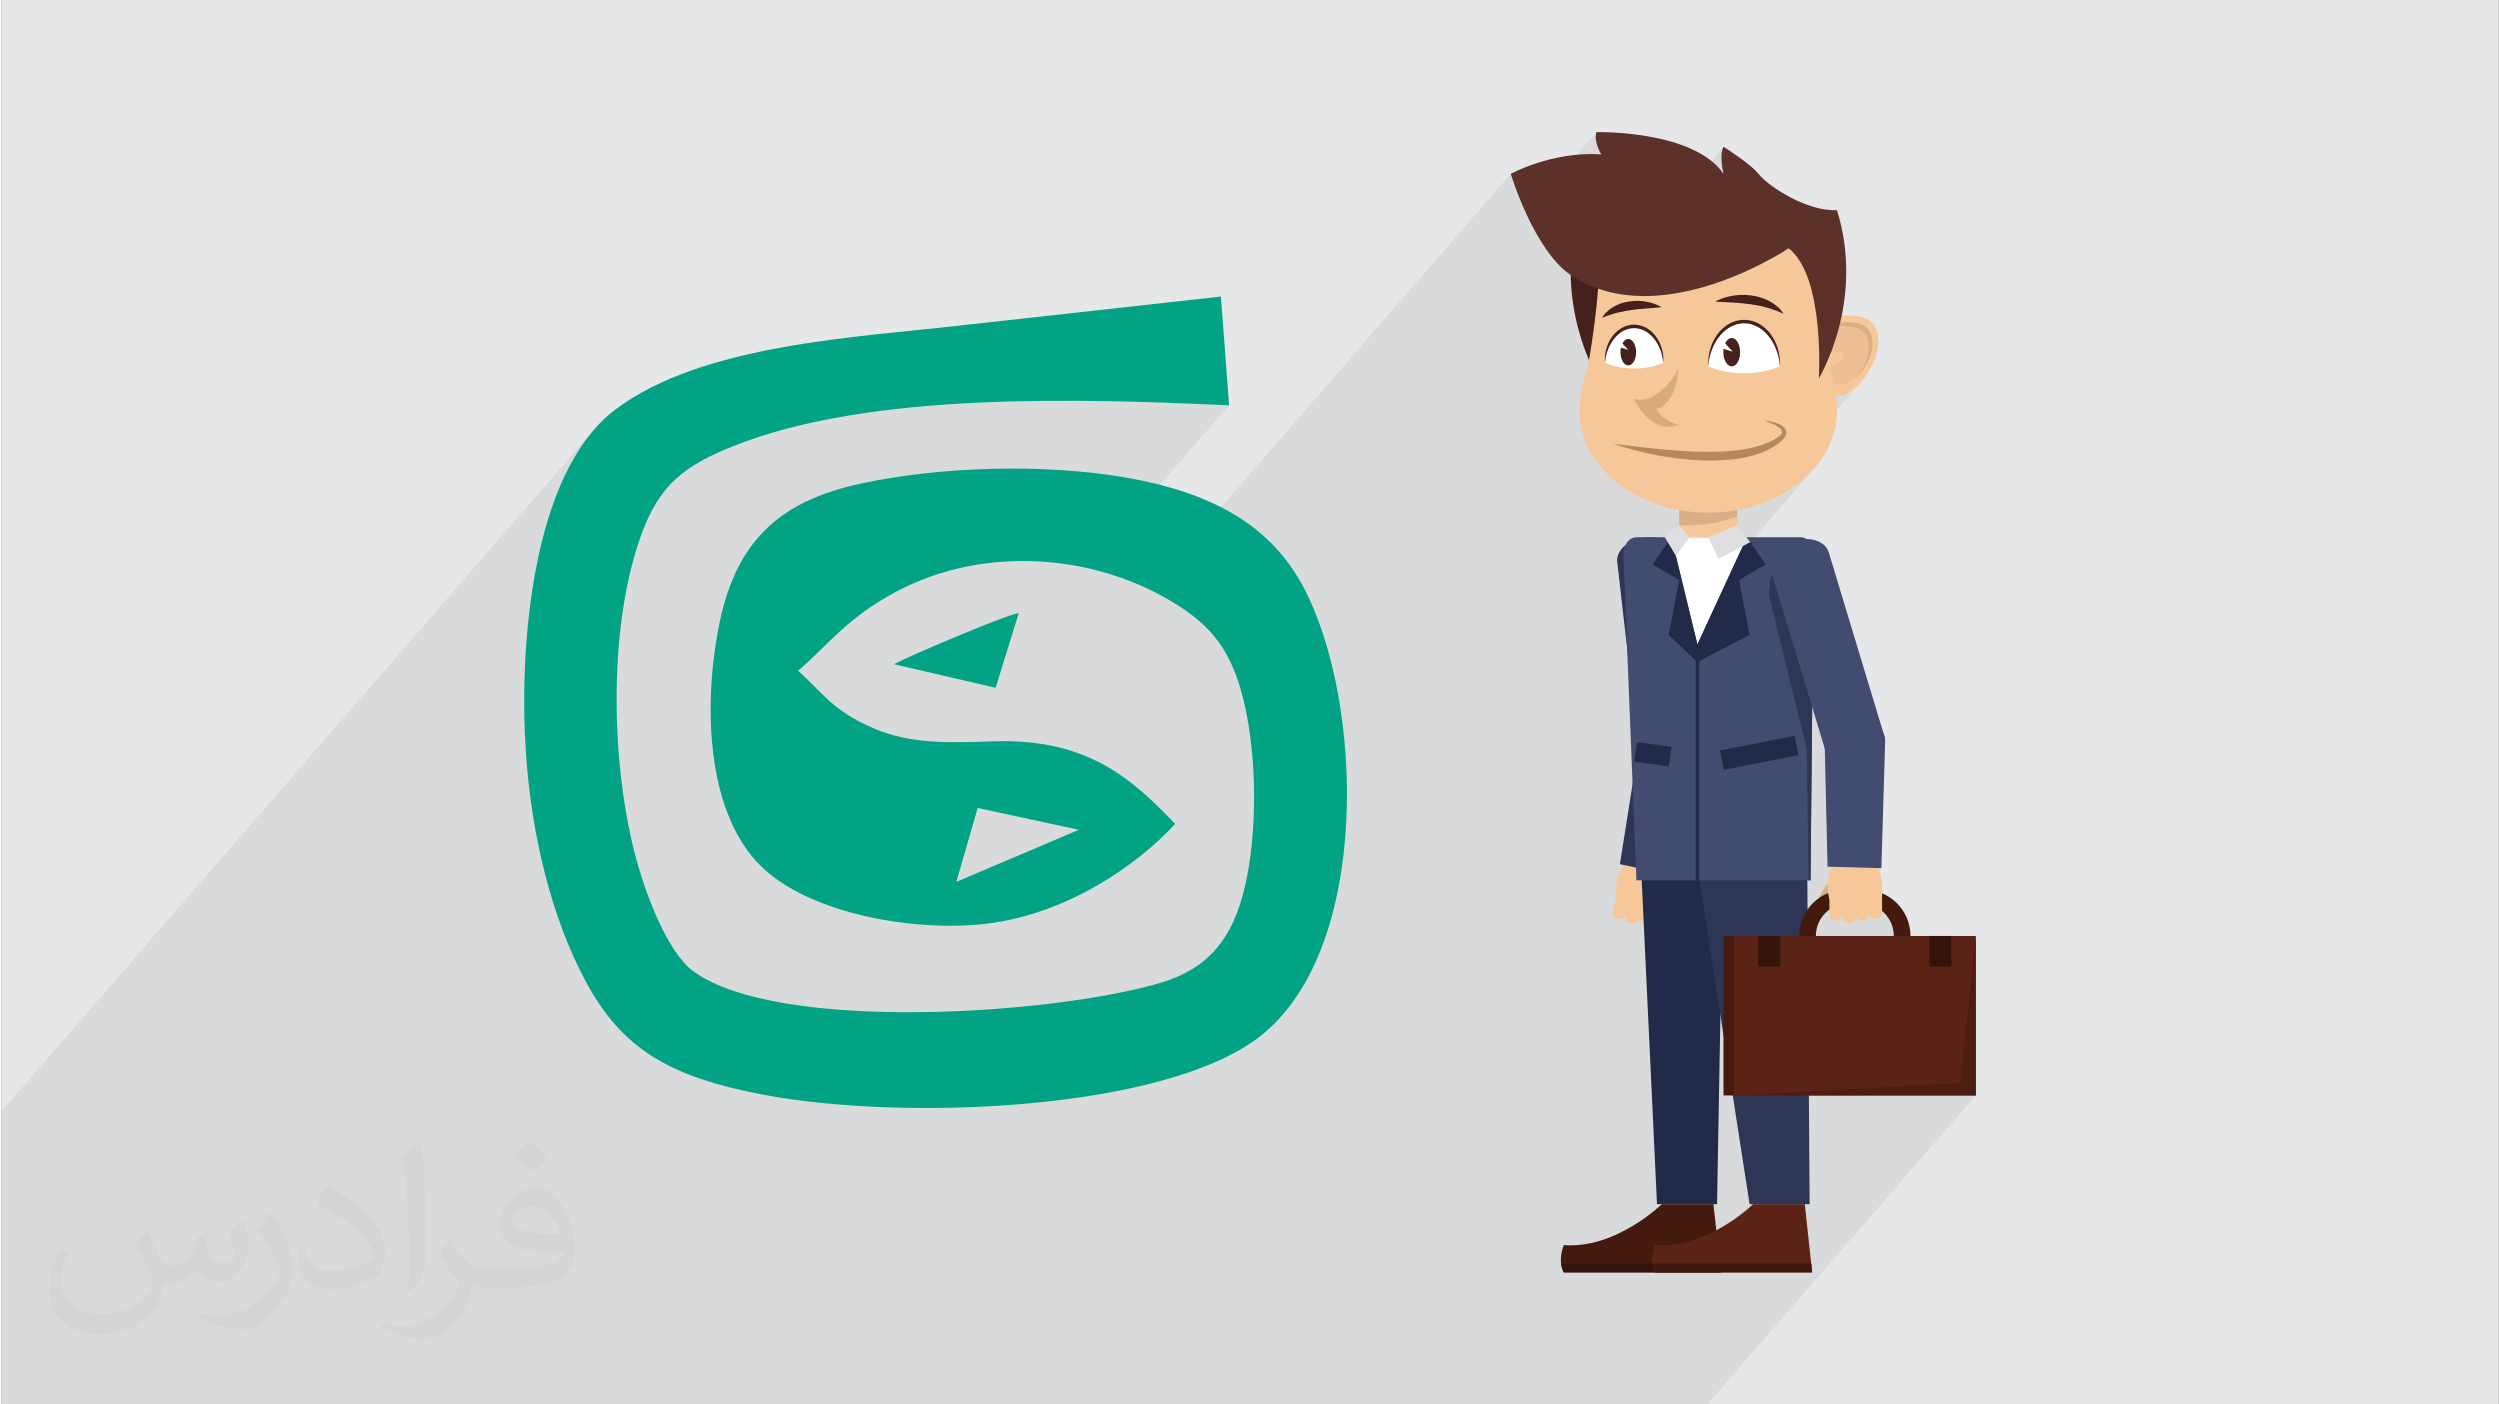 <?xml version="1.0" encoding="UTF-8"?>
<!DOCTYPE svg PUBLIC "-//W3C//DTD SVG 1.0//EN" "http://www.w3.org/TR/2001/REC-SVG-20010904/DTD/svg10.dtd">
<!-- Creator: CorelDRAW 2017 -->
<svg xmlns="http://www.w3.org/2000/svg" xml:space="preserve" width="356px" height="200px" version="1.0" shape-rendering="geometricPrecision" text-rendering="geometricPrecision" image-rendering="optimizeQuality" fill-rule="evenodd" clip-rule="evenodd"
viewBox="0 0 35600 20025"
 xmlns:xlink="http://www.w3.org/1999/xlink">
 <rect x="0" y="0" width="35600" height="20025" fill="#808080" stroke="none"/>
 <g id="__x0023_Layer_x0020_1">
  <g id="_2529190809280">
   <path fill="#E6E7E8" d="M0 0l35600 0 0 20025 -35600 0 0 -20025z"/>
   <path fill="#373435" fill-opacity="0.078" d="M20580 20025l-31 0 -15 0 -2 0 -44 0 -60 0 -47 0 -13 0 -7 0 -53 0 -8 0 -84 0 -3 0 -5 0 -18 0 -30 0 -5 0 -34 0 -75 0 -23 0 -28 0 -61 0 -22 0 -18 0 -18 0 -5 0 -47 0 -54 0 -96 0 -23 0 -23 0 -8 0 -1 0 -7 0 -70 0 -1 0 -164 0 -9 0 -72 0 -56 0 -348 0 -148 0 -33 0 -117 0 -641 0 -210 0 -17 0 -13 0 -4 0 -31 0 -108 0 -18 0 -24 0 -65 0 -1 0 -119 0 -42 0 -2 0 -8 0 -14 0 0 0 -9 0 -33 0 -62 0 -58 0 -12 0 -53 0 -13 0 0 0 -162 0 -10 0 -13 0 -37 0 -190 0 -13 0 -40 0 -139 0 -28 0 -9 0 -19 0 -235 0 -191 0 -89 0 -202 0 -272 0 -4 0 -113 0 -39 0 -124 0 -9 0 -36 0 -86 0 -65 0 -34 0 -12 0 -106 0 -17 0 -14 0 -175 0 -309 0 -1 0 -16 0 -75 0 -17 0 -119 0 -18 0 -70 0 -5 0 -71 0 -13 0 -95 0 -27 0 0 0 -17 0 -15 0 -101 0 -51 0 -95 0 -5 0 -1 0 -35 0 -18 0 -30 0 -3 0 -3 0 -7 0 -10 0 -20 0 -23 0 -4 0 -20 0 -10 0 -1 0 -3 0 -52 0 -67 0 -15 0 -29 0 -11 0 -13 0 0 0 -13 0 -24 0 -26 0 -30 0 -1 0 -35 0 -42 0 -23 0 -189 0 -13 0 -1 0 -49 0 -11 0 -9 0 -66 0 -32 0 -3 0 -3 0 -17 0 -51 0 -77 0 -11 0 -27 0 -31 0 -33 0 -34 0 -3 0 -38 0 -41 0 -53 0 -37 0 -148 0 -49 0 -8 0 -2 0 -16 0 -10 0 -1 0 -34 0 -9 0 -89 0 -1 0 -1 0 -32 0 -29 0 -31 0 -16 0 -8 0 -27 0 -17 0 -9 0 -32 0 -11 0 -4 0 -3 0 -3 0 -1 0 -2 0 -20 0 -9 0 -4 0 -10 0 -38 0 -2 0 -6 0 -15 0 -14 0 -2 0 -1 0 -11 0 -8 0 -2 0 -3 0 -5 0 -5 0 -2 0 -10 0 -12 0 -4 0 0 0 -6 0 -1 0 -26 0 -12 0 -8 0 -5 0 -4 0 -48 0 -39 0 -11 0 -23 0 -7 0 -19 0 -45 0 -79 0 -63 0 -49 0 -28 0 -4 0 -14 0 -4 0 -36 0 -72 0 -22 0 -25 0 -57 0 -31 0 -33 0 -74 0 -65 0 -34 0 -69 0 -115 0 -9 0 -55 0 -5 0 -16 0 -6 0 -25 0 -34 0 -28 0 -3 0 -12 0 -24 0 -8 0 -2 0 -12 0 -9 0 -23 0 -13 0 -10 0 -12 0 -9 0 -10 0 -8 0 -12 0 -5 0 -5 0 -19 0 -3 0 -26 0 -3 0 -13 0 -44 0 -43 0 -82 0 -7 0 -64 0 -57 0 -40 0 -24 0 -9 0 -44 0 -32 0 -303 0 -101 0 -14 0 -105 0 -326 0 -35 0 -145 0 -138 0 -398 0 -387 0 -301 0 -43 0 -74 0 -373 0 -258 0 -976 0 -172 0 -982 0 -588 0 -447 0 -416 0 -422 0 -1644 0 -577 0 -42 0 0 -675 0 -989 0 -487 0 -2030 8438 -9707 -93 115 -87 123 -82 130 -76 136 -71 143 -67 148 -62 153 -57 158 -52 162 -48 166 -44 168 -40 171 -36 174 -32 175 -28 176 -25 177 -21 177 -18 176 -15 176 -9 134 2001 -2302 146 -152 166 -132 188 -117 214 -107 240 -103 187 -71 192 -66 198 -61 204 -57 208 -51 212 -48 217 -43 220 -38 224 -36 227 -31 229 -28 231 -24 234 -21 235 -18 236 -15 236 -13 237 -10 237 -7 237 -5 236 -3 235 -2 233 1 231 2 229 3 227 5 223 6 220 6 217 8 212 8 207 8 203 9 198 9 -2019 2322 107 25 127 34 127 38 125 43 123 45 121 50 120 54 33 16 5152 -5927 4 12 11 35 19 56 26 73 33 88 39 100 46 110 40 87 1004 -1156 -10 52 2 55 10 53 15 49 18 43 16 34 13 23 4 8 -947 1089 12 22 70 121 77 117 1 2 483 -556 -64 244 -42 237 -22 229 -4 214 6 5 24 13 600 -690 -65 89 -52 92 -41 93 -31 94 -20 92 -13 90 -5 86 -4 104 -1 22 333 -382 90 -88 -424 488 -4 69 -1 13 26 10 1762 -2027 -20 50 -9 60 -1 64 4 63 8 58 8 47 7 32 3 12 -1487 1710 72 14 263 18 262 -11 257 -36 250 -55 238 -70 223 -80 204 -85 183 -85 157 -80 129 -71 96 -57 60 -38 21 -13 90 88 78 108 65 126 54 140 43 149 35 155 26 158 19 157 3 28 29 -34 -28 45 9 113 1 18 86 -99 8 -7 6 -7 27 -22 5 -5 9 -4 27 -15 11 -4 9 -4 10 -3 10 -4 36 -9 7 -2 10 -1 37 -6 16 -1 8 -1 8 0 16 -1 51 -1 76 2 70 9 64 18 55 27 46 41 35 54 22 71 7 88 -5 65 -5 26 -1 10 -3 10 -4 19 -22 65 -2 5 -1 3 -5 8 -21 48 -17 30 -7 12 -5 8 -6 11 -41 58 -5 7 -5 7 -30 34 -4 5 -258 297 58 -12 98 -55 96 -83 -1508 1734 97 -29 164 -64 153 -77 143 -88 131 -98 117 -108 105 -117 -1121 1289 -349 758 359 -414 354 -204 157 -181 -38 58 -23 60 -8 61 7 49 117 -134 66 -71 79 -43 77 -26 61 -24 48 -19 38 -12 28 -1 23 13 19 29 18 49 40 133 -19 2075 130 432 124 -143 -41 50 -27 56 -10 60 3 137 22 74 26 56 41 46 52 37 64 28 72 16 78 5 83 -7 85 -19 81 -31 73 -40 62 -48 51 -53 -768 883 17 737 8 0 164 -189 -57 78 -48 90 -8 22 709 20 -368 424 0 40 205 -237 -8 14 -6 15 -2 17 0 245 74 23 78 42 69 57 56 68 43 79 27 87 9 93 -9 93 -27 87 -43 78 -56 69 -289 333 2 0 133 -14 124 -38 112 -61 97 -81 -1571 1808 57 0 1977 -2274 314 0 0 400 348 -400 -223 2097 -154 177 377 0 -3830 4406 -140 0 -237 0 -645 0 -420 0 -123 0 -313 0 -67 0 -32 0 -348 0 -17 0 -36 0 -150 0 -111 0 -57 0 -20 0 -279 0 -2 0 -148 0 -53 0 -63 0 -188 0 -122 0 -26 0 -22 0 -61 0 -58 0zm1793 -16094l0 0 5 -6 -5 6z"/>
   <g>
    <path fill="#02A385" d="M12723 9470l1450 336 330 -1065c-175,20 -1590,624 -1780,729zm890 3103l304 -1053 1444 311 -1748 742zm3120 -826c-597,-622 -1235,-1227 -2604,-1177 -615,22 -1173,41 -1699,-187 -587,-255 -711,-495 -1073,-820 429,-367 694,-753 1404,-1130 1252,-664 2860,-545 4030,210 537,346 818,749 973,1606 132,728 130,1665 -34,2380 -169,736 -508,1174 -1196,1381 -1511,453 -5449,723 -6669,-160 -371,-268 -699,-1125 -849,-1730 -336,-1352 -358,-3252 116,-4525 257,-693 617,-960 1298,-1233 1956,-785 4994,-676 7072,-583l-117 -1551 -3648 405c-1540,178 -3748,271 -4987,1207 -1204,910 -1376,3437 -1273,4908 84,1203 374,2359 858,3256 516,954 1193,1351 2519,1603 2005,382 5729,230 7089,-831 1594,-1246 1478,-4783 621,-6402 -472,-890 -1311,-1356 -2557,-1569 -1152,-196 -2623,-155 -3754,89 -1199,258 -1810,857 -2037,2091 -228,1231 -115,2641 601,3354 697,696 2222,957 3244,829 1141,-143 2137,-838 2672,-1421z"/>
    <g>
     <g>
      <path fill="#2D3656" fill-rule="nonzero" d="M24206 10637c18,164 -159,320 -396,347 -237,27 -445,-85 -463,-249l-311 -2724c-18,-165 159,-320 396,-347 237,-27 445,85 463,249l311 2724z"/>
      <path fill="#F6C899" fill-rule="nonzero" d="M23789 12743c-50,271 -245,369 -456,330 -211,-38 -359,-199 -309,-470 49,-270 277,-549 488,-510 211,39 326,379 277,650z"/>
      <path fill="#F6C899" fill-rule="nonzero" d="M23343 13108c-8,44 -56,72 -107,62 -52,-9 -87,-52 -79,-96l67 -364c8,-44 56,-72 107,-62 52,9 87,52 79,96l-67 364z"/>
      <path fill="#F6C899" fill-rule="nonzero" d="M23164 13038c-8,44 -56,72 -108,63 -51,-10 -86,-53 -78,-97l66 -363c8,-44 56,-72 108,-63 51,10 86,53 78,96l-66 364z"/>
      <path fill="#2D3656" fill-rule="nonzero" d="M23826 12480l379 -1778c35,-162 -127,-334 -360,-383 -234,-50 -451,41 -486,203l-285 1799 752 159z"/>
      <path fill="#F6C899" fill-rule="nonzero" d="M23530 13105c-8,44 -56,72 -107,63 -52,-10 -87,-53 -79,-97l66 -364c8,-43 57,-71 108,-62 51,9 87,53 79,96l-67 364z"/>
      <path fill="#F6C899" fill-rule="nonzero" d="M23721 13113c-8,44 -56,72 -107,63 -52,-10 -87,-53 -79,-97l66 -363c8,-44 56,-72 108,-63 51,10 86,53 78,97l-66 363z"/>
     </g>
     <path fill="#212A49" fill-rule="nonzero" d="M23603 17169l856 0 92 -5144 -1191 0 243 5144z"/>
     <path fill="#2D3656" fill-rule="nonzero" d="M25779 17169l-856 0 -796 -5144 1616 0 36 5144z"/>
     <path fill="#F6C899" fill-rule="nonzero" d="M24746 7745c0,228 -184,223 -413,223 -228,0 -413,5 -413,-223l0 -1661c0,-229 185,-414 413,-414 229,0 413,185 413,414l0 1661z"/>
     <path fill="#D8AF87" fill-rule="nonzero" d="M23920 7488c29,1 59,2 88,2 264,0 514,-44 738,-122l0 -1284c0,-229 -184,-414 -413,-414 -228,0 -413,185 -413,414l0 1404z"/>
     <g>
      <path fill="#46211C" fill-rule="nonzero" d="M22504 2996c-408,1313 259,2400 259,2400 0,0 -90,-1449 430,-1856l-689 -544z"/>
      <g>
       <path fill="#F6C899" fill-rule="nonzero" d="M26758 4875c0,321 -316,765 -568,765 -252,0 -346,-444 -346,-765 0,-320 205,-378 457,-378 253,0 457,58 457,378z"/>
       <path fill="#EDBF93" fill-rule="nonzero" d="M26676 4905c0,263 -259,586 -466,586 -207,0 -284,-323 -284,-586 0,-262 168,-310 375,-310 207,0 375,48 375,310z"/>
       <path fill="#F6C899" fill-rule="nonzero" d="M26263 5055c16,41 -46,104 -138,140 -92,36 -180,32 -196,-9 -16,-41 45,-104 138,-140 92,-36 179,-32 196,9z"/>
       <path fill="#D8AF87" fill-rule="nonzero" d="M26301 4595c-138,0 -259,21 -324,114 69,-48 164,-61 270,-61 207,0 375,49 375,311 0,145 -78,307 -183,424 131,-117 237,-309 237,-478 0,-262 -168,-310 -375,-310z"/>
      </g>
      <path fill="#F6C899" fill-rule="nonzero" d="M26050 5233c0,0 -124,-636 -158,-1349 -22,-447 -286,-1108 -1559,-1108 -1272,0 -1548,661 -1558,1108 -12,541 -158,1349 -158,1349 -69,210 -111,407 -118,565 -40,820 781,1511 1834,1511 1054,0 1874,-691 1835,-1511 -7,-158 -49,-355 -118,-565z"/>
      <path fill="#5B312A" fill-rule="nonzero" d="M26169 2996c408,1313 -259,2400 -259,2400 0,0 91,-1449 -430,-1856 0,0 -1828,1230 -3102,385 -531,-353 -860,-1446 -860,-1446 0,0 589,-324 1290,-278 0,0 -113,-181 -68,-317 0,0 1381,-33 1812,595 0,0 -68,-268 0,-386 0,0 387,244 498,386 144,185 706,542 1119,517z"/>
      <path fill="#D8AA7C" fill-rule="nonzero" d="M23910 5255c0,0 -262,522 -633,434 0,0 236,524 633,369 0,0 -245,-63 -317,-229 0,0 274,-35 317,-574z"/>
      <g>
       <path fill="#46211C" fill-rule="nonzero" d="M24434 4300c0,0 15,-10 41,-22 26,-12 65,-28 113,-41 24,-6 50,-13 78,-18 28,-5 58,-9 89,-11 16,-2 32,-3 48,-3 16,0 32,0 49,0 32,1 66,4 99,8 17,3 34,6 50,9l25 4 24 7c32,9 64,18 93,31 29,12 57,25 82,40 25,16 49,29 68,46 20,16 38,31 53,45 14,15 25,29 34,41 19,22 28,36 28,36 0,0 -17,-6 -43,-17 -13,-5 -28,-12 -46,-20 -19,-6 -39,-13 -61,-21 -21,-10 -46,-15 -71,-23 -24,-8 -51,-14 -79,-21 -27,-8 -56,-11 -85,-18l-22 -4 -22 -3 -45 -7c-30,-5 -60,-7 -90,-11 -30,-2 -59,-7 -88,-8 -15,-1 -29,-2 -43,-3 -14,-1 -28,-2 -41,-3 -27,-2 -52,-2 -76,-4 -48,-3 -88,-5 -116,-6 -14,-1 -26,-2 -34,-2 -7,-1 -12,-1 -12,-1z"/>
      </g>
      <g>
       <path fill="#46211C" fill-rule="nonzero" d="M23668 4380c0,0 -4,1 -11,1 -7,1 -17,2 -29,3 -25,3 -60,6 -102,9 -20,1 -42,3 -66,5 -23,2 -47,4 -72,6 -25,1 -51,6 -77,7 -25,4 -52,6 -78,10l-38 6c-7,1 -13,2 -19,3l-19 3c-25,6 -51,9 -74,15 -24,6 -47,10 -69,17 -21,7 -43,11 -62,19 -19,6 -36,12 -53,17 -16,6 -29,11 -41,16 -23,9 -38,13 -38,13 0,0 8,-12 23,-33 8,-10 17,-23 29,-37 13,-12 28,-26 45,-40 17,-16 38,-28 59,-41 22,-15 47,-26 72,-37 26,-12 54,-20 82,-28 28,-9 57,-12 86,-17 30,-4 59,-6 88,-7 14,0 29,0 43,0 14,0 28,1 41,3 55,4 105,16 147,28 41,12 75,27 98,39 23,11 35,20 35,20z"/>
      </g>
      <g>
       <path fill="white" fill-rule="nonzero" d="M23277 5255c152,0 295,-30 416,-82 -4,-288 -189,-520 -416,-520 -228,0 -413,232 -417,520 121,52 264,82 417,82z"/>
       <path fill="#46211C" fill-rule="nonzero" d="M23305 5022c0,104 -50,188 -112,188 -61,0 -111,-84 -111,-188 0,-104 50,-189 111,-189 62,0 112,85 112,189z"/>
       <path fill="white" fill-rule="nonzero" d="M23082 4868l111 121 -111 -35 0 -86z"/>
       <g>
        <path fill="#46211C" fill-rule="nonzero" d="M23693 5173c0,0 -1,-5 -3,-16 -1,-11 -3,-27 -6,-46 -4,-20 -9,-44 -17,-70 -2,-7 -3,-14 -5,-21 -3,-7 -5,-14 -8,-21 -3,-7 -5,-15 -8,-22 -3,-8 -7,-15 -10,-23 -3,-8 -7,-15 -10,-23 -4,-8 -9,-16 -13,-24 -8,-16 -19,-31 -29,-47 -22,-32 -48,-63 -79,-89 -30,-28 -66,-51 -105,-67 -39,-16 -81,-25 -123,-25 -46,0 -84,9 -124,25 -39,16 -75,39 -105,67 -31,26 -57,58 -79,89 -10,16 -21,31 -29,47 -4,8 -8,16 -13,24 -3,8 -7,15 -10,23 -3,8 -7,15 -10,23 -3,7 -5,15 -8,22 -3,7 -5,14 -8,21 -2,7 -4,14 -5,21 -8,26 -13,50 -17,70 -3,20 -5,35 -6,46 -2,11 -3,16 -3,16 0,0 0,-5 0,-16 0,-11 -2,-27 -1,-47 2,-20 3,-45 8,-73 1,-7 2,-15 3,-22 2,-7 4,-15 6,-23 3,-16 8,-32 14,-48 3,-9 6,-17 9,-26 3,-9 7,-17 11,-26 7,-18 18,-35 27,-53 22,-34 47,-70 81,-101 33,-31 71,-60 116,-79 43,-19 96,-30 143,-31 49,1 98,12 142,31 45,19 84,48 116,79 34,31 59,67 80,101 10,18 21,35 28,53 4,9 7,18 11,26 3,9 6,17 9,26 6,16 11,33 14,48 2,8 4,16 6,23 1,7 2,15 3,22 5,28 6,53 8,73 1,20 -1,36 -1,47 0,11 0,16 0,16z"/>
       </g>
      </g>
      <g>
       <path fill="white" fill-rule="nonzero" d="M24844 5323c188,0 364,-36 512,-99 -5,-354 -232,-639 -512,-639 -279,0 -506,285 -511,639 148,63 324,99 511,99z"/>
       <path fill="#46211C" fill-rule="nonzero" d="M24788 5022c0,111 -54,202 -119,202 -66,0 -120,-91 -120,-202 0,-112 54,-203 120,-203 65,0 119,91 119,203z"/>
       <path fill="white" fill-rule="nonzero" d="M24542 4861l142 154 -142 -44 0 -110z"/>
       <g>
        <path fill="#46211C" fill-rule="nonzero" d="M25356 5224c0,0 -1,-8 -3,-21 -2,-13 -3,-32 -7,-57 -5,-24 -9,-53 -19,-86 -2,-8 -5,-17 -7,-25 -3,-9 -6,-17 -9,-26 -3,-9 -7,-19 -10,-28 -3,-9 -8,-19 -12,-28 -4,-10 -8,-19 -12,-29 -6,-10 -11,-19 -16,-29 -10,-20 -23,-39 -35,-59 -27,-39 -59,-78 -97,-111 -38,-34 -82,-63 -130,-83 -12,-6 -25,-9 -37,-14l-19 -6c-7,-1 -13,-2 -20,-4 -13,-1 -25,-6 -39,-6l-20 -1 -10 0 -5 -1 -2 0 -1 0 -1 0c1,0 -2,0 1,0l-42 2c-7,1 -14,2 -20,3l-19 4c-6,1 -12,2 -19,3l-19 6c-12,5 -25,8 -37,14 -48,20 -92,49 -130,83 -38,33 -70,72 -97,111 -12,20 -25,39 -35,59 -5,10 -10,19 -15,29 -5,10 -9,19 -13,29 -4,9 -9,19 -12,28 -3,9 -7,19 -10,28 -3,9 -6,17 -9,26 -2,8 -5,17 -7,25 -10,33 -14,62 -19,87 -4,24 -5,43 -7,56 -2,13 -3,21 -3,21 0,0 0,-8 0,-21 0,-13 -2,-33 1,-57 2,-25 3,-56 10,-90 1,-9 3,-17 4,-26 2,-9 5,-19 7,-28 3,-10 5,-20 8,-30 3,-9 6,-19 10,-30 3,-10 7,-20 11,-31 5,-10 9,-21 14,-31 9,-22 22,-43 34,-65 26,-42 57,-85 98,-123 40,-37 87,-72 141,-95 13,-7 27,-11 41,-15l22 -7c7,-2 15,-3 22,-5 15,-2 31,-7 45,-7l42 -3 46 3c15,0 30,5 44,7 8,2 15,3 22,5l21 7c14,4 29,8 42,15 54,23 101,58 141,95 41,38 72,81 98,124 12,21 25,42 34,64 5,10 9,21 14,31 4,11 7,21 11,31 3,11 7,21 10,30 3,10 5,20 8,30 2,9 4,19 7,28 1,9 3,17 4,26 7,34 8,65 10,90 3,24 1,44 1,57 0,13 0,21 0,21z"/>
       </g>
      </g>
      <g>
       <path fill="#B5895D" fill-rule="nonzero" d="M22985 6326c0,0 45,6 124,17 79,10 191,24 326,39 68,8 141,15 218,23 77,7 158,14 242,20 42,2 85,5 128,8 43,2 87,4 131,6 88,3 178,3 267,2 89,-2 178,-6 264,-14 87,-10 172,-20 252,-39 80,-18 157,-38 225,-68 35,-13 66,-31 98,-46 15,-9 29,-18 43,-27 7,-4 14,-8 21,-12 7,-5 14,-10 20,-15 21,-17 39,-40 41,-56 4,-17 -9,-38 -27,-54 -17,-17 -39,-30 -59,-42 -20,-12 -39,-21 -57,-29 -36,-15 -66,-26 -86,-33 -20,-7 -31,-11 -31,-11 0,0 12,1 33,4 21,3 53,7 92,17 39,10 87,21 138,56 13,9 26,20 37,35 12,15 20,36 21,58 0,23 -7,45 -18,62 -10,18 -22,32 -37,48 -6,5 -12,11 -19,17 -7,6 -15,12 -23,18 -14,12 -29,23 -45,35 -32,20 -66,43 -102,60 -73,39 -154,68 -238,91 -22,6 -43,12 -65,17 -21,5 -43,9 -66,14 -44,9 -89,15 -134,21 -91,11 -184,16 -276,19 -92,0 -184,0 -275,-7 -90,-5 -178,-14 -264,-25 -85,-10 -167,-24 -244,-37 -78,-14 -150,-29 -217,-45 -67,-15 -128,-31 -181,-46 -54,-14 -100,-28 -138,-40 -77,-24 -119,-41 -119,-41z"/>
      </g>
     </g>
     <path fill="#424B70" fill-rule="nonzero" d="M23310 12552l-186 -4632c-6,-143 77,-260 187,-260l2338 0c110,0 193,117 187,260l-44 4632 -2482 0z"/>
     <path fill="#2D3656" fill-rule="nonzero" d="M25835 8006l-40 -133c-48,-158 -84,-78 -312,-9 -229,69 -317,527 -269,685l525 2124 26 1879 27 0 43 -4546z"/>
     <path fill="#212A49" fill-rule="nonzero" d="M24204 12552l0 -4246c0,-40 -11,-73 -25,-73 -14,0 -25,33 -25,73l0 4246 50 0z"/>
     <g>
      <path fill="#441A0F" fill-rule="nonzero" d="M24408 17169l-737 0c0,0 -656,642 -1396,583 0,0 -97,215 0,390l2239 0 -106 -973z"/>
      <path fill="#33130C" fill-rule="nonzero" d="M22236 18015c5,42 17,85 39,127l2239 0 -14 -127 -2264 0z"/>
     </g>
     <g>
      <path fill="#5B2315" fill-rule="nonzero" d="M25710 17169l-737 0c0,0 -656,642 -1395,583 0,0 -98,215 0,390l2237 0 -105 -973z"/>
      <path fill="#3D180E" fill-rule="nonzero" d="M23537 18015c6,42 18,85 41,127l2237 0 -13 -127 -2265 0z"/>
     </g>
     <path fill="white" fill-rule="nonzero" d="M24179 9189l706 -1529 -1078 0 372 1529z"/>
     <path fill="#212A49" fill-rule="nonzero" d="M24885 7660l269 388 -382 221 152 782 -745 388 0 -250 706 -1529z"/>
     <path fill="#212A49" fill-rule="nonzero" d="M23807 7660l-269 388 382 221 -152 782 411 388 0 -250 -372 -1529z"/>
     <path fill="#212A49" fill-rule="nonzero" d="M25619 10766l-1063 209 -55 -275 1063 -209 55 275z"/>
     <path fill="#212A49" fill-rule="nonzero" d="M23770 10928l-492 -70 40 -278 492 70 -40 278z"/>
     <path fill="#DFDFDF" fill-rule="nonzero" d="M24333 7660l147 308 453 -239 -187 -239 -413 170z"/>
     <path fill="#DFDFDF" fill-rule="nonzero" d="M24067 7660l-196 262 -157 -262 206 -170 147 170z"/>
     <g>
      <path fill="#424B70" fill-rule="nonzero" d="M26845 10497c48,158 -99,343 -327,412 -229,69 -453,-3 -501,-162l-794 -2623c-48,-159 99,-343 327,-413 229,-69 453,4 501,162l794 2624z"/>
      <path fill="#D8AF87" fill-rule="nonzero" d="M26075 12892c-23,38 -78,47 -123,21 -44,-27 -62,-80 -39,-118l190 -317c23,-39 78,-48 123,-21 44,27 62,80 39,118l-190 317z"/>
      <g>
       <path fill="#441A0F" fill-rule="nonzero" d="M26557 12685l-266 0c-365,0 -660,295 -660,660 0,364 295,660 660,660l266 0c364,0 660,-296 660,-660 0,-365 -296,-660 -660,-660zm-40 1122l0 0 -187 0c-255,0 -462,-207 -462,-462 0,-256 207,-463 462,-463l187 0c255,0 462,207 462,463 0,255 -207,462 -462,462z"/>
       <path fill="#5B2315" fill-rule="nonzero" d="M28148 15619l-3449 0 0 -2274 3449 0 0 2274z"/>
       <path fill="#441A0F" fill-rule="nonzero" d="M24551 15619l148 0 0 -2274 -148 0 0 2274z"/>
       <path fill="#4D1D11" fill-rule="nonzero" d="M28148 15619l-3449 0 3226 -177 223 -2097 0 2274z"/>
       <path fill="#33130C" fill-rule="nonzero" d="M25361 13782l-314 0 0 -437 314 0 0 437z"/>
       <path fill="#33130C" fill-rule="nonzero" d="M27800 13782l-314 0 0 -437 314 0 0 437z"/>
      </g>
      <path fill="#F6C899" fill-rule="nonzero" d="M26812 12644c0,275 -174,407 -388,407 -215,0 -389,-132 -389,-407 0,-275 174,-590 389,-590 214,0 388,315 388,590z"/>
      <path fill="#F6C899" fill-rule="nonzero" d="M26440 13083c0,44 -43,80 -95,80 -52,0 -94,-36 -94,-80l0 -370c0,-45 42,-81 94,-81 52,0 95,36 95,81l0 370z"/>
      <path fill="#F6C899" fill-rule="nonzero" d="M26251 13046c0,45 -43,81 -95,81 -52,0 -95,-36 -95,-81l0 -369c0,-45 43,-81 95,-81 52,0 95,36 95,81l0 369z"/>
      <path fill="#424B70" fill-rule="nonzero" d="M26802 12378l54 -1817c5,-165 -185,-305 -424,-312 -238,-7 -436,121 -440,287l42 1821 768 21z"/>
      <path fill="#F6C899" fill-rule="nonzero" d="M26623 13046c0,45 -42,81 -94,81 -53,0 -95,-36 -95,-81l0 -369c0,-45 42,-81 95,-81 52,0 94,36 94,81l0 369z"/>
      <path fill="#F6C899" fill-rule="nonzero" d="M26812 13020c0,45 -42,81 -94,81 -53,0 -95,-36 -95,-81l0 -369c0,-45 42,-81 95,-81 52,0 94,36 94,81l0 369z"/>
     </g>
    </g>
   </g>
   <path fill="#373435" fill-opacity="0.031" d="M2082 17547c68,104 112,203 155,312 32,64 49,183 199,183 44,0 107,-14 163,-45 63,-33 111,-83 136,-159l60 -202 146 -72 10 10c-20,77 -25,149 -25,206 0,170 146,234 262,234 68,0 129,-34 129,-95 0,-81 -34,-217 -78,-339 68,-68 136,-136 214,-191l12 6c34,144 53,287 53,381 0,93 -41,196 -75,264 -70,132 -194,238 -344,238 -114,0 -241,-58 -328,-163l-5 0c-82,101 -209,193 -412,193l-63 0c-10,134 -39,229 -83,314 -121,237 -480,404 -818,404 -470,0 -706,-272 -706,-633 0,-223 73,-431 185,-578l92 38c-70,134 -117,262 -117,385 0,338 275,499 592,499 294,0 658,-187 724,-404 -25,-237 -114,-348 -250,-565 41,-72 94,-144 160,-221l12 0zm5421 -1274c99,62 196,136 291,221 -53,74 -119,142 -201,202 -95,-77 -190,-143 -287,-213 66,-74 131,-146 197,-210zm51 926c-160,0 -291,105 -291,183 0,168 320,219 703,217 -48,-196 -216,-400 -412,-400zm-359 895c208,0 390,-6 529,-41 155,-39 286,-118 286,-171 0,-15 0,-31 -5,-46 -87,8 -187,8 -274,8 -282,0 -498,-64 -583,-222 -21,-44 -36,-93 -36,-149 0,-152 66,-303 182,-406 97,-85 204,-138 313,-138 197,0 354,158 464,408 60,136 101,293 101,491 0,132 -36,243 -118,326 -153,148 -435,204 -867,204l-196 0 0 0 -51 0c-107,0 -184,-19 -245,-66l-10 0c3,25 5,50 5,72 0,97 -32,221 -97,320 -192,287 -400,410 -580,410 -182,0 -405,-70 -606,-161l36 -70c65,27 155,46 279,46 325,0 752,-314 805,-619 -12,-25 -34,-58 -65,-93 -95,-113 -155,-208 -211,-307 48,-95 92,-171 133,-239l17 -2c139,282 265,445 546,445l44 0 0 0 204 0zm-1408 299c24,-130 26,-276 26,-413l0 -202c0,-377 -48,-926 -87,-1282 68,-75 163,-161 238,-219l22 6c51,450 63,972 63,1452 0,126 -5,250 -17,340 -7,114 -73,201 -214,332l-31 -14zm-1449 -596c7,177 94,318 398,318 189,0 349,-50 526,-135 32,-14 49,-33 49,-49 0,-111 -85,-258 -228,-392 -139,-126 -323,-237 -495,-311 -59,-25 -78,-52 -78,-77 0,-51 68,-158 124,-235l19 -2c197,103 417,256 580,427 148,157 240,316 240,489 0,128 -39,250 -102,361 -216,109 -446,192 -674,192 -277,0 -466,-130 -466,-436 0,-33 0,-84 12,-150l95 0zm-501 -503l172 278c63,103 122,215 122,392l0 227c0,183 -117,379 -306,573 -148,132 -279,188 -400,188 -180,0 -386,-56 -624,-159l27 -70c75,21 162,37 269,37 342,-2 692,-252 852,-557 19,-35 26,-68 26,-90 0,-36 -19,-75 -34,-110 -87,-165 -184,-315 -291,-453 56,-89 112,-174 173,-258l14 2z"/>
  </g>
 </g>
</svg>
